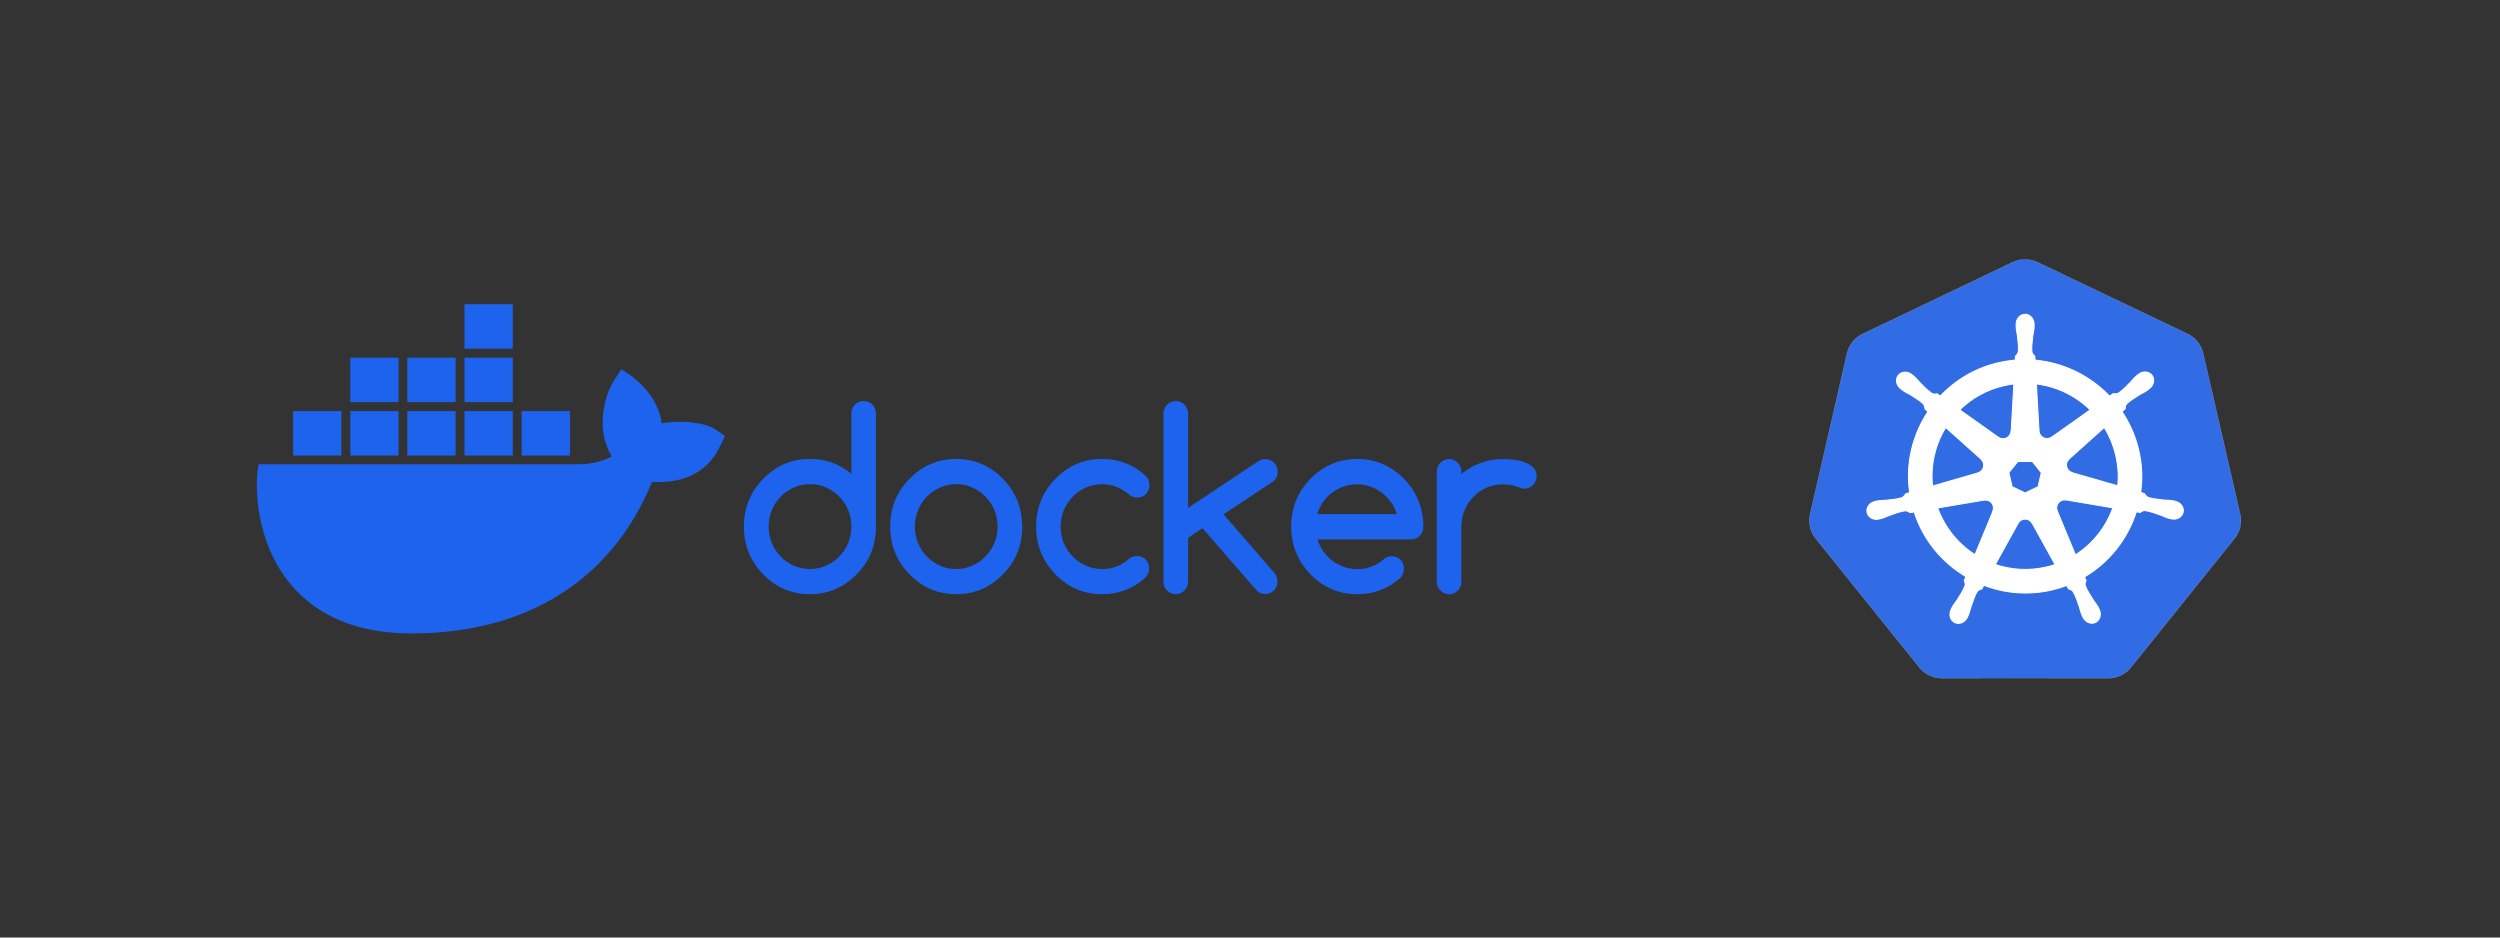 <?xml version="1.0" encoding="UTF-8"?>
<!DOCTYPE svg PUBLIC "-//W3C//DTD SVG 1.1//EN" "http://www.w3.org/Graphics/SVG/1.1/DTD/svg11.dtd">
<!-- Creator: CorelDRAW 2021 (64-Bit) -->
<svg xmlns="http://www.w3.org/2000/svg" xml:space="preserve" width="160mm" height="60mm" version="1.1" style="shape-rendering:geometricPrecision; text-rendering:geometricPrecision; image-rendering:optimizeQuality; fill-rule:evenodd; clip-rule:evenodd"
viewBox="0 0 16000 6000"
 xmlns:xlink="http://www.w3.org/1999/xlink"
 xmlns:xodm="http://www.corel.com/coreldraw/odm/2003">
 <rect x="0" y="0" width="16000" height="6000" fill="#333333" stroke="none"/>
 <defs>
  <style type="text/css">
   <![CDATA[
    .str0 {stroke:white;stroke-width:0.76;stroke-miterlimit:22.926}
    .str1 {stroke:white;stroke-width:6.61;stroke-miterlimit:22.926}
    .fil1 {fill:none;fill-rule:nonzero}
    .fil3 {fill:#1D63ED;fill-rule:nonzero}
    .fil0 {fill:#326CE5;fill-rule:nonzero}
    .fil2 {fill:white;fill-rule:nonzero}
   ]]>
  </style>
 </defs>
 <g id="Layer_x0020_1">
  <g id="docker_k8s.eps">
   <path class="fil0" d="M12951.24 1660.49c-24.41,1.23 -48.37,7.3 -70.42,17.81l-960.4 458.9c-50.34,24.06 -86.92,69.56 -99.34,123.57l-236.96 1030.79c-3.04,13.27 -4.59,26.94 -4.59,40.57 0,35.15 10.27,69.6 29.53,99.09 3.21,4.97 6.74,9.84 10.44,14.5l664.78 826.52c34.81,43.27 87.66,68.53 143.54,68.53l0.04 0 1066.02 -0.25c0.04,0 0.11,0 0.14,0 55.81,0 108.62,-25.19 143.48,-68.44l664.49 -826.62c25.93,-32.25 40.11,-72.34 40.11,-113.62 0,-13.63 -1.55,-27.26 -4.62,-40.53l-237.28 -1030.82c-12.45,-53.97 -49.04,-99.52 -99.38,-123.54l-960.54 -458.65c-24.84,-11.85 -52.14,-18.02 -79.69,-18.02 -3.14,0 -6.25,0.07 -9.35,0.21l0 0z"/>
   <path class="fil1 str0" d="M12951.24 1660.49c-24.41,1.23 -48.37,7.3 -70.42,17.81l-960.4 458.9c-50.34,24.06 -86.92,69.56 -99.34,123.57l-236.96 1030.79c-3.04,13.27 -4.59,26.94 -4.59,40.57 0,35.15 10.27,69.6 29.53,99.09 3.21,4.97 6.74,9.84 10.44,14.5l664.78 826.52c34.81,43.27 87.66,68.53 143.54,68.53l0.04 0 1066.02 -0.25c0.04,0 0.11,0 0.14,0 55.81,0 108.62,-25.19 143.48,-68.44l664.49 -826.62c25.93,-32.25 40.11,-72.34 40.11,-113.62 0,-13.63 -1.55,-27.26 -4.62,-40.53l-237.28 -1030.82c-12.45,-53.97 -49.04,-99.52 -99.38,-123.54l-960.54 -458.65c-24.84,-11.85 -52.14,-18.02 -79.69,-18.02 -3.14,0 -6.25,0.07 -9.35,0.21l0 0z"/>
   <path class="fil2" d="M12960.73 2011.29c-31.75,0 -57.47,28.61 -57.47,63.89 0,0.53 0.11,1.02 0.14,1.55 -0.07,4.8 -0.28,10.58 -0.14,14.75 0.74,20.35 5.19,35.94 7.87,54.68 4.83,40.11 8.89,73.37 6.38,104.28 -2.43,11.64 -11,22.33 -18.66,29.7l-1.38 24.34c-34.5,2.86 -69.21,8.08 -103.89,15.98 -149.26,33.87 -277.78,110.78 -375.64,214.56 -6.31,-4.34 -17.42,-12.27 -20.74,-14.71 -10.27,1.38 -20.64,4.52 -34.15,-3.31 -25.72,-17.32 -49.14,-41.24 -77.5,-70.03 -12.99,-13.79 -22.41,-26.92 -37.82,-40.18 -3.53,-3 -8.86,-7.09 -12.81,-10.2 -12.06,-9.59 -26.28,-14.64 -40,-15.1 -17.68,-0.59 -34.72,6.32 -45.83,20.25 -19.79,24.84 -13.44,62.8 14.11,84.78 0.28,0.21 0.6,0.38 0.88,0.6 3.78,3.07 8.44,7.02 11.89,9.59 16.37,12.1 31.36,18.28 47.66,27.87 34.4,21.24 62.9,38.84 85.52,60.08 8.82,9.42 10.37,25.99 11.53,33.16l18.42 16.47c-98.6,148.43 -144.29,331.76 -117.3,518.58l-24.1 7c-6.31,8.19 -15.31,21.09 -24.66,24.93 -29.59,9.32 -62.86,12.75 -103.04,16.95 -18.88,1.57 -35.17,0.65 -55.18,4.44 -4.41,0.82 -10.51,2.42 -15.34,3.55 -0.18,0.03 -0.32,0.08 -0.5,0.13 -0.24,0.05 -0.6,0.18 -0.84,0.24 -33.9,8.18 -55.67,39.33 -48.65,70.01 7.02,30.69 40.11,49.36 74.19,42.01 0.25,-0.06 0.6,-0.06 0.85,-0.13 0.38,-0.07 0.74,-0.26 1.12,-0.36 4.73,-1.05 10.69,-2.21 14.86,-3.32 19.68,-5.25 33.9,-13 51.57,-19.78 38.07,-13.64 69.53,-25.02 100.26,-29.47 12.81,-1.01 26.32,7.91 33.02,11.67l25.08 -4.31c57.65,178.78 178.47,323.27 331.51,413.94l-10.44 25.06c3.74,9.72 7.9,22.89 5.11,32.5 -11.18,28.94 -30.27,59.47 -52.03,93.52 -10.55,15.74 -21.35,27.95 -30.83,45.94 -2.3,4.31 -5.19,10.93 -7.38,15.48 -14.78,31.61 -3.95,68.02 24.45,81.69 28.57,13.74 63.99,-0.76 79.34,-32.44 0.03,-0.04 0.11,-0.07 0.14,-0.11 0,-0.04 -0.03,-0.1 0,-0.12 2.19,-4.51 5.26,-10.41 7.09,-14.63 8.15,-18.66 10.87,-34.65 16.62,-52.69 15.2,-38.2 23.53,-78.3 44.48,-103.27 5.75,-6.85 15.07,-9.48 24.77,-12.08l13.01 -23.57c133.43,51.21 282.72,64.94 431.88,31.07 34.04,-7.73 66.88,-17.72 98.63,-29.72 3.67,6.49 10.48,18.96 12.31,22.1 9.81,3.21 20.61,4.87 29.36,17.82 15.66,26.76 26.35,58.43 39.4,96.66 5.75,18.05 8.57,34.05 16.72,52.71 1.84,4.24 4.94,10.23 7.13,14.73 15.31,31.78 50.87,46.33 79.44,32.54 28.4,-13.67 39.23,-50.07 24.45,-81.68 -2.19,-4.55 -5.18,-11.17 -7.48,-15.47 -9.49,-17.99 -20.28,-30.09 -30.83,-45.82 -21.77,-34.03 -39.83,-62.32 -50.98,-91.26 -4.65,-14.91 0.78,-24.2 4.41,-33.9 -2.15,-2.48 -6.81,-16.6 -9.56,-23.21 159,-93.9 276.3,-243.77 331.4,-416.88 7.45,1.17 20.36,3.46 24.56,4.3 8.64,-5.71 16.58,-13.15 32.17,-11.92 30.73,4.43 62.19,15.83 100.26,29.47 17.64,6.78 31.89,14.64 51.57,19.9 4.17,1.12 10.09,2.15 14.86,3.2 0.38,0.09 0.74,0.29 1.09,0.37 0.28,0.06 0.63,0.06 0.88,0.12 34.08,7.33 67.17,-11.32 74.19,-42.01 6.99,-30.68 -14.75,-61.83 -48.65,-70.01 -4.94,-1.11 -11.92,-3.03 -16.72,-3.92 -20,-3.79 -36.26,-2.87 -55.14,-4.44 -40.18,-4.2 -73.48,-7.62 -103.04,-16.95 -12.07,-4.67 -20.64,-19.02 -24.8,-24.93l-23.22 -6.75c12.03,-87.09 8.79,-177.71 -12.06,-268.39 -20.99,-91.51 -58.18,-175.23 -107.71,-248.98 5.97,-5.4 17.18,-15.37 20.4,-18.3 0.91,-10.31 0.14,-21.13 10.79,-32.55 22.61,-21.22 51.12,-38.82 85.51,-60.06 16.3,-9.6 31.4,-15.81 47.77,-27.87 3.7,-2.75 8.75,-7.06 12.66,-10.2 27.56,-22.01 33.91,-59.93 14.12,-84.77 -19.8,-24.8 -58.18,-27.13 -85.73,-5.15 -3.92,3.1 -9.24,7.16 -12.81,10.2 -15.41,13.26 -24.94,26.38 -37.92,40.18 -28.36,28.78 -51.79,52.81 -77.5,70.13 -11.15,6.49 -27.49,4.23 -34.89,3.77l-21.88 15.63c-124.67,-130.74 -294.42,-214.31 -477.2,-230.57 -0.49,-7.66 -1.16,-21.49 -1.34,-25.65 -7.48,-7.16 -16.51,-13.3 -18.8,-28.75 -2.47,-30.91 1.69,-64.17 6.52,-104.28 2.65,-18.74 7.09,-34.33 7.87,-54.68 0.18,-4.59 -0.1,-11.33 -0.14,-16.34 0,-35.24 -25.72,-63.85 -57.47,-63.85l-0.03 0zm-71.97 445.88l-17.07 301.53 -1.24 0.62c-1.13,26.98 -23.32,48.52 -50.59,48.52 -11.14,0 -21.48,-3.59 -29.84,-9.7l-0.5 0.24 -247.26 -175.28c75.99,-74.74 173.18,-129.95 285.22,-155.39 20.46,-4.65 40.89,-8.07 61.28,-10.54l0 0zm144.07 0c130.78,16.08 251.75,75.28 344.42,166.05l-245.64 174.17 -0.88 -0.36c-21.8,15.92 -52.53,11.96 -69.53,-9.34 -6.95,-8.72 -10.59,-18.99 -11.04,-29.35l-0.25 -0.12 -17.08 -301.05zm-580.24 278.57l225.77 201.94 -0.24 1.22c20.39,17.71 23.35,48.46 6.38,69.76 -6.95,8.73 -16.3,14.59 -26.28,17.32l-0.25 0.98 -289.38 83.54c-14.75,-134.69 17,-265.61 84,-374.76l0 0zm1014.69 0.12c33.55,54.37 58.95,115.1 74.08,180.94 14.93,65.03 18.7,129.96 12.53,192.72l-290.87 -83.78 -0.24 -1.23c-26.04,-7.12 -42.06,-33.61 -35.99,-60.18 2.47,-10.89 8.26,-20.09 16.09,-26.9l-0.11 -0.62 224.51 -200.95 0 0zm-552.84 217.42l92.5 0 57.47 71.85 -20.64 89.67 -83.04 39.92 -83.26 -40.05 -20.64 -89.67 57.61 -71.72zm296.51 245.89c3.92,-0.2 7.83,0.17 11.68,0.86l0.46 -0.61 299.37 50.62c-43.82,123.07 -127.64,229.69 -239.65,301.04l-116.2 -280.66 0.35 -0.5c-10.65,-24.8 0.04,-53.88 24.59,-65.7 6.28,-3.04 12.84,-4.72 19.4,-5.05l0 0zm-502.74 1.23c22.86,0.32 43.32,16.18 48.65,39.44 2.47,10.89 1.27,21.66 -2.83,31.2l0.85 1.08 -114.97 277.85c-107.49,-68.98 -193.11,-172.24 -238.9,-298.97l296.76 -50.35 0.49 0.62c3.32,-0.62 6.7,-0.91 9.95,-0.87l0 0zm250.68 121.73c7.98,-0.3 16.05,1.34 23.71,5.04 10.05,4.85 17.85,12.47 22.72,21.62l1.13 0 146.26 264.32c-18.95,6.36 -38.49,11.81 -58.46,16.34 -111.86,25.4 -223.41,17.7 -324.38,-16.71l145.91 -263.84 0.25 0c8.78,-16.38 25.36,-26.13 42.86,-26.78l0 0.01z"/>
   <path class="fil1 str1" d="M12960.73 2011.29c-31.75,0 -57.47,28.61 -57.47,63.89 0,0.53 0.11,1.02 0.14,1.55 -0.07,4.8 -0.28,10.58 -0.14,14.75 0.74,20.35 5.19,35.94 7.87,54.68 4.83,40.11 8.89,73.37 6.38,104.28 -2.43,11.64 -11,22.33 -18.66,29.7l-1.38 24.34c-34.5,2.86 -69.21,8.08 -103.89,15.98 -149.26,33.87 -277.78,110.78 -375.64,214.56 -6.31,-4.34 -17.42,-12.27 -20.74,-14.71 -10.27,1.38 -20.64,4.52 -34.15,-3.31 -25.72,-17.32 -49.14,-41.24 -77.5,-70.03 -12.99,-13.79 -22.41,-26.92 -37.82,-40.18 -3.53,-3 -8.86,-7.09 -12.81,-10.2 -12.06,-9.59 -26.28,-14.64 -40,-15.1 -17.68,-0.59 -34.72,6.32 -45.83,20.25 -19.79,24.84 -13.44,62.8 14.11,84.78 0.28,0.21 0.6,0.38 0.88,0.6 3.78,3.07 8.44,7.02 11.89,9.59 16.37,12.1 31.36,18.28 47.66,27.87 34.4,21.24 62.9,38.84 85.52,60.08 8.82,9.42 10.37,25.99 11.53,33.16l18.42 16.47c-98.6,148.43 -144.29,331.76 -117.3,518.58l-24.1 7c-6.31,8.19 -15.31,21.09 -24.66,24.93 -29.59,9.32 -62.86,12.75 -103.04,16.95 -18.88,1.57 -35.17,0.65 -55.18,4.44 -4.41,0.82 -10.51,2.42 -15.34,3.55 -0.18,0.03 -0.32,0.08 -0.5,0.13 -0.24,0.05 -0.6,0.18 -0.84,0.24 -33.9,8.18 -55.67,39.33 -48.65,70.01 7.02,30.69 40.11,49.36 74.19,42.01 0.25,-0.06 0.6,-0.06 0.85,-0.13 0.38,-0.07 0.74,-0.26 1.12,-0.36 4.73,-1.05 10.69,-2.21 14.86,-3.32 19.68,-5.25 33.9,-13 51.57,-19.78 38.07,-13.64 69.53,-25.02 100.26,-29.47 12.81,-1.01 26.32,7.91 33.02,11.67l25.08 -4.31c57.65,178.78 178.47,323.27 331.51,413.94l-10.44 25.06c3.74,9.72 7.9,22.89 5.11,32.5 -11.18,28.94 -30.27,59.47 -52.03,93.52 -10.55,15.74 -21.35,27.95 -30.83,45.94 -2.3,4.31 -5.19,10.93 -7.38,15.48 -14.78,31.61 -3.95,68.02 24.45,81.69 28.57,13.74 63.99,-0.76 79.34,-32.44 0.03,-0.04 0.11,-0.07 0.14,-0.11 0,-0.04 -0.03,-0.1 0,-0.12 2.19,-4.51 5.26,-10.41 7.09,-14.63 8.15,-18.66 10.87,-34.65 16.62,-52.69 15.2,-38.2 23.53,-78.3 44.48,-103.27 5.75,-6.85 15.07,-9.48 24.77,-12.08l13.01 -23.57c133.43,51.21 282.72,64.94 431.88,31.07 34.04,-7.73 66.88,-17.72 98.63,-29.72 3.67,6.49 10.48,18.96 12.31,22.1 9.81,3.21 20.61,4.87 29.36,17.82 15.66,26.76 26.35,58.43 39.4,96.66 5.75,18.05 8.57,34.05 16.72,52.71 1.84,4.24 4.94,10.23 7.13,14.73 15.31,31.78 50.87,46.33 79.44,32.54 28.4,-13.67 39.23,-50.07 24.45,-81.68 -2.19,-4.55 -5.18,-11.17 -7.48,-15.47 -9.49,-17.99 -20.28,-30.09 -30.83,-45.82 -21.77,-34.03 -39.83,-62.32 -50.98,-91.26 -4.65,-14.91 0.78,-24.2 4.41,-33.9 -2.15,-2.48 -6.81,-16.6 -9.56,-23.21 159,-93.9 276.3,-243.77 331.4,-416.88 7.45,1.17 20.36,3.46 24.56,4.3 8.64,-5.71 16.58,-13.15 32.17,-11.92 30.73,4.43 62.19,15.83 100.26,29.47 17.64,6.78 31.89,14.64 51.57,19.9 4.17,1.12 10.09,2.15 14.86,3.2 0.38,0.09 0.74,0.29 1.09,0.37 0.28,0.06 0.63,0.06 0.88,0.12 34.08,7.33 67.17,-11.32 74.19,-42.01 6.99,-30.68 -14.75,-61.83 -48.65,-70.01 -4.94,-1.11 -11.92,-3.03 -16.72,-3.92 -20,-3.79 -36.26,-2.87 -55.14,-4.44 -40.18,-4.2 -73.48,-7.62 -103.04,-16.95 -12.07,-4.67 -20.64,-19.02 -24.8,-24.93l-23.22 -6.75c12.03,-87.09 8.79,-177.71 -12.06,-268.39 -20.99,-91.51 -58.18,-175.23 -107.71,-248.98 5.97,-5.4 17.18,-15.37 20.4,-18.3 0.91,-10.31 0.14,-21.13 10.79,-32.55 22.61,-21.22 51.12,-38.82 85.51,-60.06 16.3,-9.6 31.4,-15.81 47.77,-27.87 3.7,-2.75 8.75,-7.06 12.66,-10.2 27.56,-22.01 33.91,-59.93 14.12,-84.77 -19.8,-24.8 -58.18,-27.13 -85.73,-5.15 -3.92,3.1 -9.24,7.16 -12.81,10.2 -15.41,13.26 -24.94,26.38 -37.92,40.18 -28.36,28.78 -51.79,52.81 -77.5,70.13 -11.15,6.49 -27.49,4.23 -34.89,3.77l-21.88 15.63c-124.67,-130.74 -294.42,-214.31 -477.2,-230.57 -0.49,-7.66 -1.16,-21.49 -1.34,-25.65 -7.48,-7.16 -16.51,-13.3 -18.8,-28.75 -2.47,-30.91 1.69,-64.17 6.52,-104.28 2.65,-18.74 7.09,-34.33 7.87,-54.68 0.18,-4.59 -0.1,-11.33 -0.14,-16.34 0,-35.24 -25.72,-63.85 -57.47,-63.85l-0.03 0zm-71.97 445.88l-17.07 301.53 -1.24 0.62c-1.13,26.98 -23.32,48.52 -50.59,48.52 -11.14,0 -21.48,-3.59 -29.84,-9.7l-0.5 0.24 -247.26 -175.28c75.99,-74.74 173.18,-129.95 285.22,-155.39 20.46,-4.65 40.89,-8.07 61.28,-10.54l0 0zm144.07 0c130.78,16.08 251.75,75.28 344.42,166.05l-245.64 174.17 -0.88 -0.36c-21.8,15.92 -52.53,11.96 -69.53,-9.34 -6.95,-8.72 -10.59,-18.99 -11.04,-29.35l-0.25 -0.12 -17.08 -301.05zm-580.24 278.57l225.77 201.94 -0.24 1.22c20.39,17.71 23.35,48.46 6.38,69.76 -6.95,8.73 -16.3,14.59 -26.28,17.32l-0.25 0.98 -289.38 83.54c-14.75,-134.69 17,-265.61 84,-374.76l0 0zm1014.69 0.12c33.55,54.37 58.95,115.1 74.08,180.94 14.93,65.03 18.7,129.96 12.53,192.72l-290.87 -83.78 -0.24 -1.23c-26.04,-7.12 -42.06,-33.61 -35.99,-60.18 2.47,-10.89 8.26,-20.09 16.09,-26.9l-0.11 -0.62 224.51 -200.95 0 0zm-552.84 217.42l92.5 0 57.47 71.85 -20.64 89.67 -83.04 39.92 -83.26 -40.05 -20.64 -89.67 57.61 -71.72zm296.51 245.89c3.92,-0.2 7.83,0.17 11.68,0.86l0.46 -0.61 299.37 50.62c-43.82,123.07 -127.64,229.69 -239.65,301.04l-116.2 -280.66 0.35 -0.5c-10.65,-24.8 0.04,-53.88 24.59,-65.7 6.28,-3.04 12.84,-4.72 19.4,-5.05l0 0zm-502.74 1.23c22.86,0.32 43.32,16.18 48.65,39.44 2.47,10.89 1.27,21.66 -2.83,31.2l0.85 1.08 -114.97 277.85c-107.49,-68.98 -193.11,-172.24 -238.9,-298.97l296.76 -50.35 0.49 0.62c3.32,-0.62 6.7,-0.91 9.95,-0.87l0 0zm250.68 121.73c7.98,-0.3 16.05,1.34 23.71,5.04 10.05,4.85 17.85,12.47 22.72,21.62l1.13 0 146.26 264.32c-18.95,6.36 -38.49,11.81 -58.46,16.34 -111.86,25.4 -223.41,17.7 -324.38,-16.71l145.91 -263.84 0.25 0c8.78,-16.38 25.36,-26.13 42.86,-26.78l0 0.01z"/>
   <path class="fil3" d="M4234.66 2709.41c-15.66,-113.98 -78.45,-212.94 -191.77,-302.37l-65.54 -44.35 -43.68 66.18c-55.95,85.34 -83.96,204.1 -75.07,318.07 4.09,39.59 17.08,111.94 57.33,174.05 -40.25,22.53 -120.12,52.56 -226.61,50.52l-2033.97 0 -4.09 23.88c-19.11,113.98 -19.11,470.96 209.54,744.65 174.04,208.18 434.09,313.97 774.01,313.97 737.14,0 1281.82,-343.32 1537.76,-968.53 100.33,2.06 316.69,0.69 427.96,-214.31 2.72,-4.78 9.56,-17.75 28.64,-58.7l10.94 -22.53 -62.12 -42.31c-68.27,-44.37 -223.17,-61.43 -343.33,-38.22l0 0zm-952.81 -762.4l-309.19 0 0 284.62 309.19 0 0 -284.62zm0 341.95l-309.19 0 0 284.62 309.19 0 0 -284.62zm-365.84 0l-309.21 0 0 284.62 309.21 0 0 -284.62zm-365.15 0l-309.2 0 0 284.62 309.2 0 0 -284.62zm-365.86 341.95l-309.19 0 0 284.62 309.19 0 0 -284.62zm365.86 0l-309.2 0 0 284.62 309.2 0 0 -284.62zm365.15 0l-309.21 0 0 284.62 309.21 0 0 -284.62zm365.84 0l-309.19 0 0 284.62 309.19 0 0 -284.62zm365.84 0l-309.19 0 0 284.62 309.19 0 0 -284.62zm1879.73 -64.17c-22.55,0 -41.63,7.51 -55.99,22.54 -14.99,15.01 -22.51,34.81 -22.51,57.33l0 385.64c-76.44,-63.47 -164.5,-94.88 -265.5,-94.88 -116.73,0 -216.39,42.32 -298.98,126.96 -82.58,84.63 -123.54,186.32 -123.54,305.78 0,119.44 41.66,221.14 123.54,305.77 82.59,84.64 182.25,126.96 298.98,126.96 116.7,0 215.69,-42.32 298.95,-126.96 82.58,-83.26 123.54,-185.65 123.54,-305.77l0 -722.81c0,-23.21 -7.51,-42.32 -23.21,-57.35 -14.33,-15.7 -32.78,-23.21 -55.28,-23.21zm-98.96 908.48c-13.65,32.76 -32.77,61.42 -56.65,86.01 -23.92,24.56 -51.9,44.35 -83.96,58.68 -32.07,14.34 -66.89,21.85 -103.76,21.85 -36.86,0 -71.68,-6.82 -104.42,-21.85 -32.07,-14.33 -60.08,-34.12 -83.96,-58.68 -23.88,-24.59 -42.3,-53.25 -55.95,-86.01 -13.65,-32.77 -20.5,-68.25 -20.5,-105.11 0,-36.86 6.85,-72.35 20.5,-105.12 13.65,-32.76 32.74,-61.42 55.95,-85.99 23.88,-24.57 51.89,-43.69 83.96,-58.71 32.07,-14.33 66.89,-21.84 104.42,-21.84 37.54,0 70.98,6.84 103.76,21.84 32.06,14.34 60.04,34.14 83.96,58.71 23.88,24.57 43,53.23 56.65,85.99 13.62,32.77 20.46,67.58 20.46,104.42 0,37.56 -6.84,72.37 -20.46,105.81l0 0zm3556.71 -410.89c-83.29,-84.64 -183.59,-126.96 -298.95,-126.96 -116.06,0 -216.35,42.32 -298.97,126.96 -82.59,84.63 -123.55,186.32 -123.55,305.78 0,119.44 41.67,221.14 123.55,305.77 82.62,84.64 182.24,126.96 298.97,126.96 106.47,0 197.91,-34.81 276.44,-105.12 14.99,-15.68 22.51,-35.49 22.51,-58 0,-22.53 -7.52,-42.32 -22.51,-57.34 -15.03,-15.02 -33.48,-22.53 -55.98,-22.53 -19.8,0.68 -36.87,6.83 -51.9,20.49 -23.88,20.46 -49.14,36.16 -77.12,46.4 -27.97,10.23 -57.99,15.71 -91.44,15.71 -29.35,0 -57.36,-4.78 -83.96,-13.66 -26.63,-9.56 -51.89,-22.53 -73.73,-38.9 -22.5,-17.06 -41.62,-36.87 -58.66,-60.07 -16.41,-23.21 -29.39,-49.14 -37.57,-77.8l597.92 0c21.84,0 40.96,-7.51 55.95,-22.52 15.7,-15.02 23.21,-34.81 23.21,-57.34 0,-60.07 -10.23,-115.36 -30.69,-166.55 -21.17,-52.55 -51.89,-98.97 -93.52,-141.28l0 0zm-554.22 225.92c8.19,-27.99 20.47,-53.91 36.83,-77.81 16.37,-23.2 36.2,-43.69 58.71,-60.07 22.54,-17.06 47.8,-29.35 75.1,-38.9 27.27,-9.56 55.28,-13.65 83.93,-13.65 28.68,0 56.66,4.78 83.25,13.65 27.34,9.55 51.9,22.52 73.74,38.9 22.5,17.08 42.33,36.87 58.7,60.07 17.07,23.2 29.35,49.14 38.2,77.81l-508.46 0 0 0zm1382.12 -298.27c-14.33,-13.65 -32.07,-24.58 -53.24,-32.77 -21.16,-8.19 -45.01,-13.65 -70.31,-16.38 -25.22,-3.4 -49.1,-4.77 -71.64,-4.77 -50.52,0 -97.62,8.19 -141.96,24.57 -44.38,16.39 -85.3,40.27 -122.87,70.99l0 -15.01c0,-22.53 -7.48,-40.97 -23.22,-56.67 -15.7,-15.69 -33.44,-23.88 -55.28,-23.88 -21.83,0 -40.96,8.19 -55.95,23.88 -15.7,15.7 -23.21,34.81 -23.21,56.67l0 704.37c0,22.52 7.51,40.95 23.21,56.65 15.7,15.7 34.12,23.89 55.95,23.89 21.84,0 40.29,-8.19 55.28,-23.89 15.74,-15.7 23.22,-34.81 23.22,-56.65l0 -352.19c0,-37.54 6.8,-73.03 20.49,-105.8 13.65,-32.76 32.74,-61.42 56.66,-85.99 23.85,-24.57 51.86,-43.69 83.92,-58.02 32.07,-14.34 66.93,-21.16 103.76,-21.16 36.86,0 71.64,6.82 103.75,19.11 12.27,5.46 23.88,8.87 33.44,8.87 10.94,0 21.17,-2.05 30.69,-6.14 9.6,-4.09 17.78,-10.24 25.26,-17.06 6.85,-7.51 12.98,-15.7 17.08,-25.94 4.09,-9.56 6.13,-20.47 6.13,-31.4 0,-23.19 -6.8,-41.63 -21.16,-55.28l0 0zm-3394.25 72.35c-83.26,-84.64 -183.63,-126.96 -298.98,-126.96 -115.33,0 -216.36,42.32 -298.95,126.96 -82.58,84.63 -123.54,186.32 -123.54,305.78 0,119.44 41.63,221.14 123.54,305.77 82.59,84.64 182.25,126.96 298.95,126.96 116.73,0 215.72,-42.32 298.98,-126.96 82.58,-83.26 123.54,-185.65 123.54,-305.77 -0.71,-60.08 -10.94,-115.36 -31.4,-165.85 -20.49,-50.52 -51.19,-97.62 -92.14,-139.93zm-54.61 410.89c-13.66,32.76 -32.78,61.42 -56.66,86.01 -23.88,24.56 -51.86,44.35 -83.96,58.68 -32.07,14.34 -66.89,21.85 -103.75,21.85 -36.83,0 -71.65,-6.82 -104.43,-21.85 -32.06,-14.33 -60.04,-34.12 -83.92,-58.68 -23.92,-24.59 -42.33,-53.25 -55.99,-86.01 -13.65,-32.77 -20.46,-68.25 -20.46,-105.11 0,-36.86 6.81,-72.35 20.46,-105.12 13.66,-32.76 32.78,-61.42 55.99,-85.99 23.88,-24.57 51.86,-43.69 83.92,-58.71 32.11,-14.33 66.89,-21.84 104.43,-21.84 37.57,0 71.01,6.84 103.75,21.84 32.1,14.34 60.08,34.14 83.96,58.71 23.88,24.57 43,53.23 56.66,85.99 13.65,32.77 20.46,67.58 20.46,104.42 0,37.56 -6.81,72.37 -20.46,105.81l0 0zm1812.82 -457.31c0,-10.92 -2.05,-21.16 -6.14,-30.71 -4.1,-9.56 -9.56,-18.42 -17.08,-25.93 -6.81,-7.51 -15.7,-13.66 -25.22,-17.06 -9.56,-4.11 -19.79,-6.15 -30.73,-6.15 -15.7,0 -30.05,4.09 -42.33,12.28l-451.8 300.31 0 -602.67c0,-22.53 -7.52,-41.64 -23.25,-57.33 -15.7,-15.73 -33.41,-23.91 -55.28,-23.91 -21.84,0 -40.96,8.18 -55.95,23.91 -15.7,15.69 -23.22,34.8 -23.22,57.33l0 1073.63c0,22.54 7.52,41.65 23.22,57.34 15.7,15.69 34.11,23.89 55.95,23.89 21.87,0 40.28,-8.2 55.28,-23.89 15.73,-15.69 23.25,-34.8 23.25,-57.34l0 -279.16 92.11 -62.11 348.79 400.65c14.32,13.65 32.07,20.48 52.53,20.48 10.93,0 21.16,-2.05 30.72,-6.14 9.56,-4.1 17.75,-10.24 25.26,-17.06 6.85,-7.51 12.98,-15.7 17.08,-25.94 4.09,-9.56 6.13,-20.48 6.13,-30.72 0,-21.16 -7.51,-39.57 -21.83,-56.65l-323.53 -373.35 316.68 -210.22c19.79,-13.65 29.36,-34.81 29.36,-63.48l0 0zm-1311.17 160.4c23.91,-24.57 52.6,-43.68 84.66,-58.02 32.07,-14.33 66.89,-21.15 103.75,-21.15 33.45,0 64.14,5.46 92.11,17.06 28.02,11.6 55.29,27.99 80.54,49.82 15.03,12.29 32.07,18.44 51.19,18.44 22.54,0 41.67,-7.51 55.99,-23.21 15.03,-15.7 22.54,-34.81 22.54,-58.02 0,-23.2 -8.89,-44.36 -27.3,-60.75 -77.83,-70.3 -169.3,-105.11 -275.77,-105.11 -116.74,0 -216.36,42.32 -298.94,126.96 -82.59,84.63 -123.55,186.32 -123.55,305.78 0,119.44 41.63,221.14 123.55,305.77 82.58,84.64 182.2,126.96 298.94,126.96 105.8,0 197.94,-34.81 275.77,-105.12 16.36,-17.06 25.22,-36.85 25.22,-59.38 0,-22.52 -7.48,-42.31 -22.51,-57.33 -15.03,-15.02 -33.44,-22.51 -55.98,-22.51 -19.09,0.67 -35.49,6.13 -49.82,17.06 -25.26,22.51 -51.85,38.9 -79.87,49.81 -27.97,10.92 -58.66,16.39 -92.11,16.39 -36.86,0 -71.01,-6.82 -103.75,-21.15 -32.06,-14.35 -60.75,-33.47 -84.66,-58.02 -23.89,-23.9 -42.97,-53.25 -57.33,-86.01 -13.62,-32.77 -20.46,-68.25 -20.46,-105.79 0,-37.54 6.84,-73.03 20.46,-105.8 14.36,-33.43 33.44,-61.42 57.33,-86.68l0 0z"/>
  </g>
 </g>
</svg>
